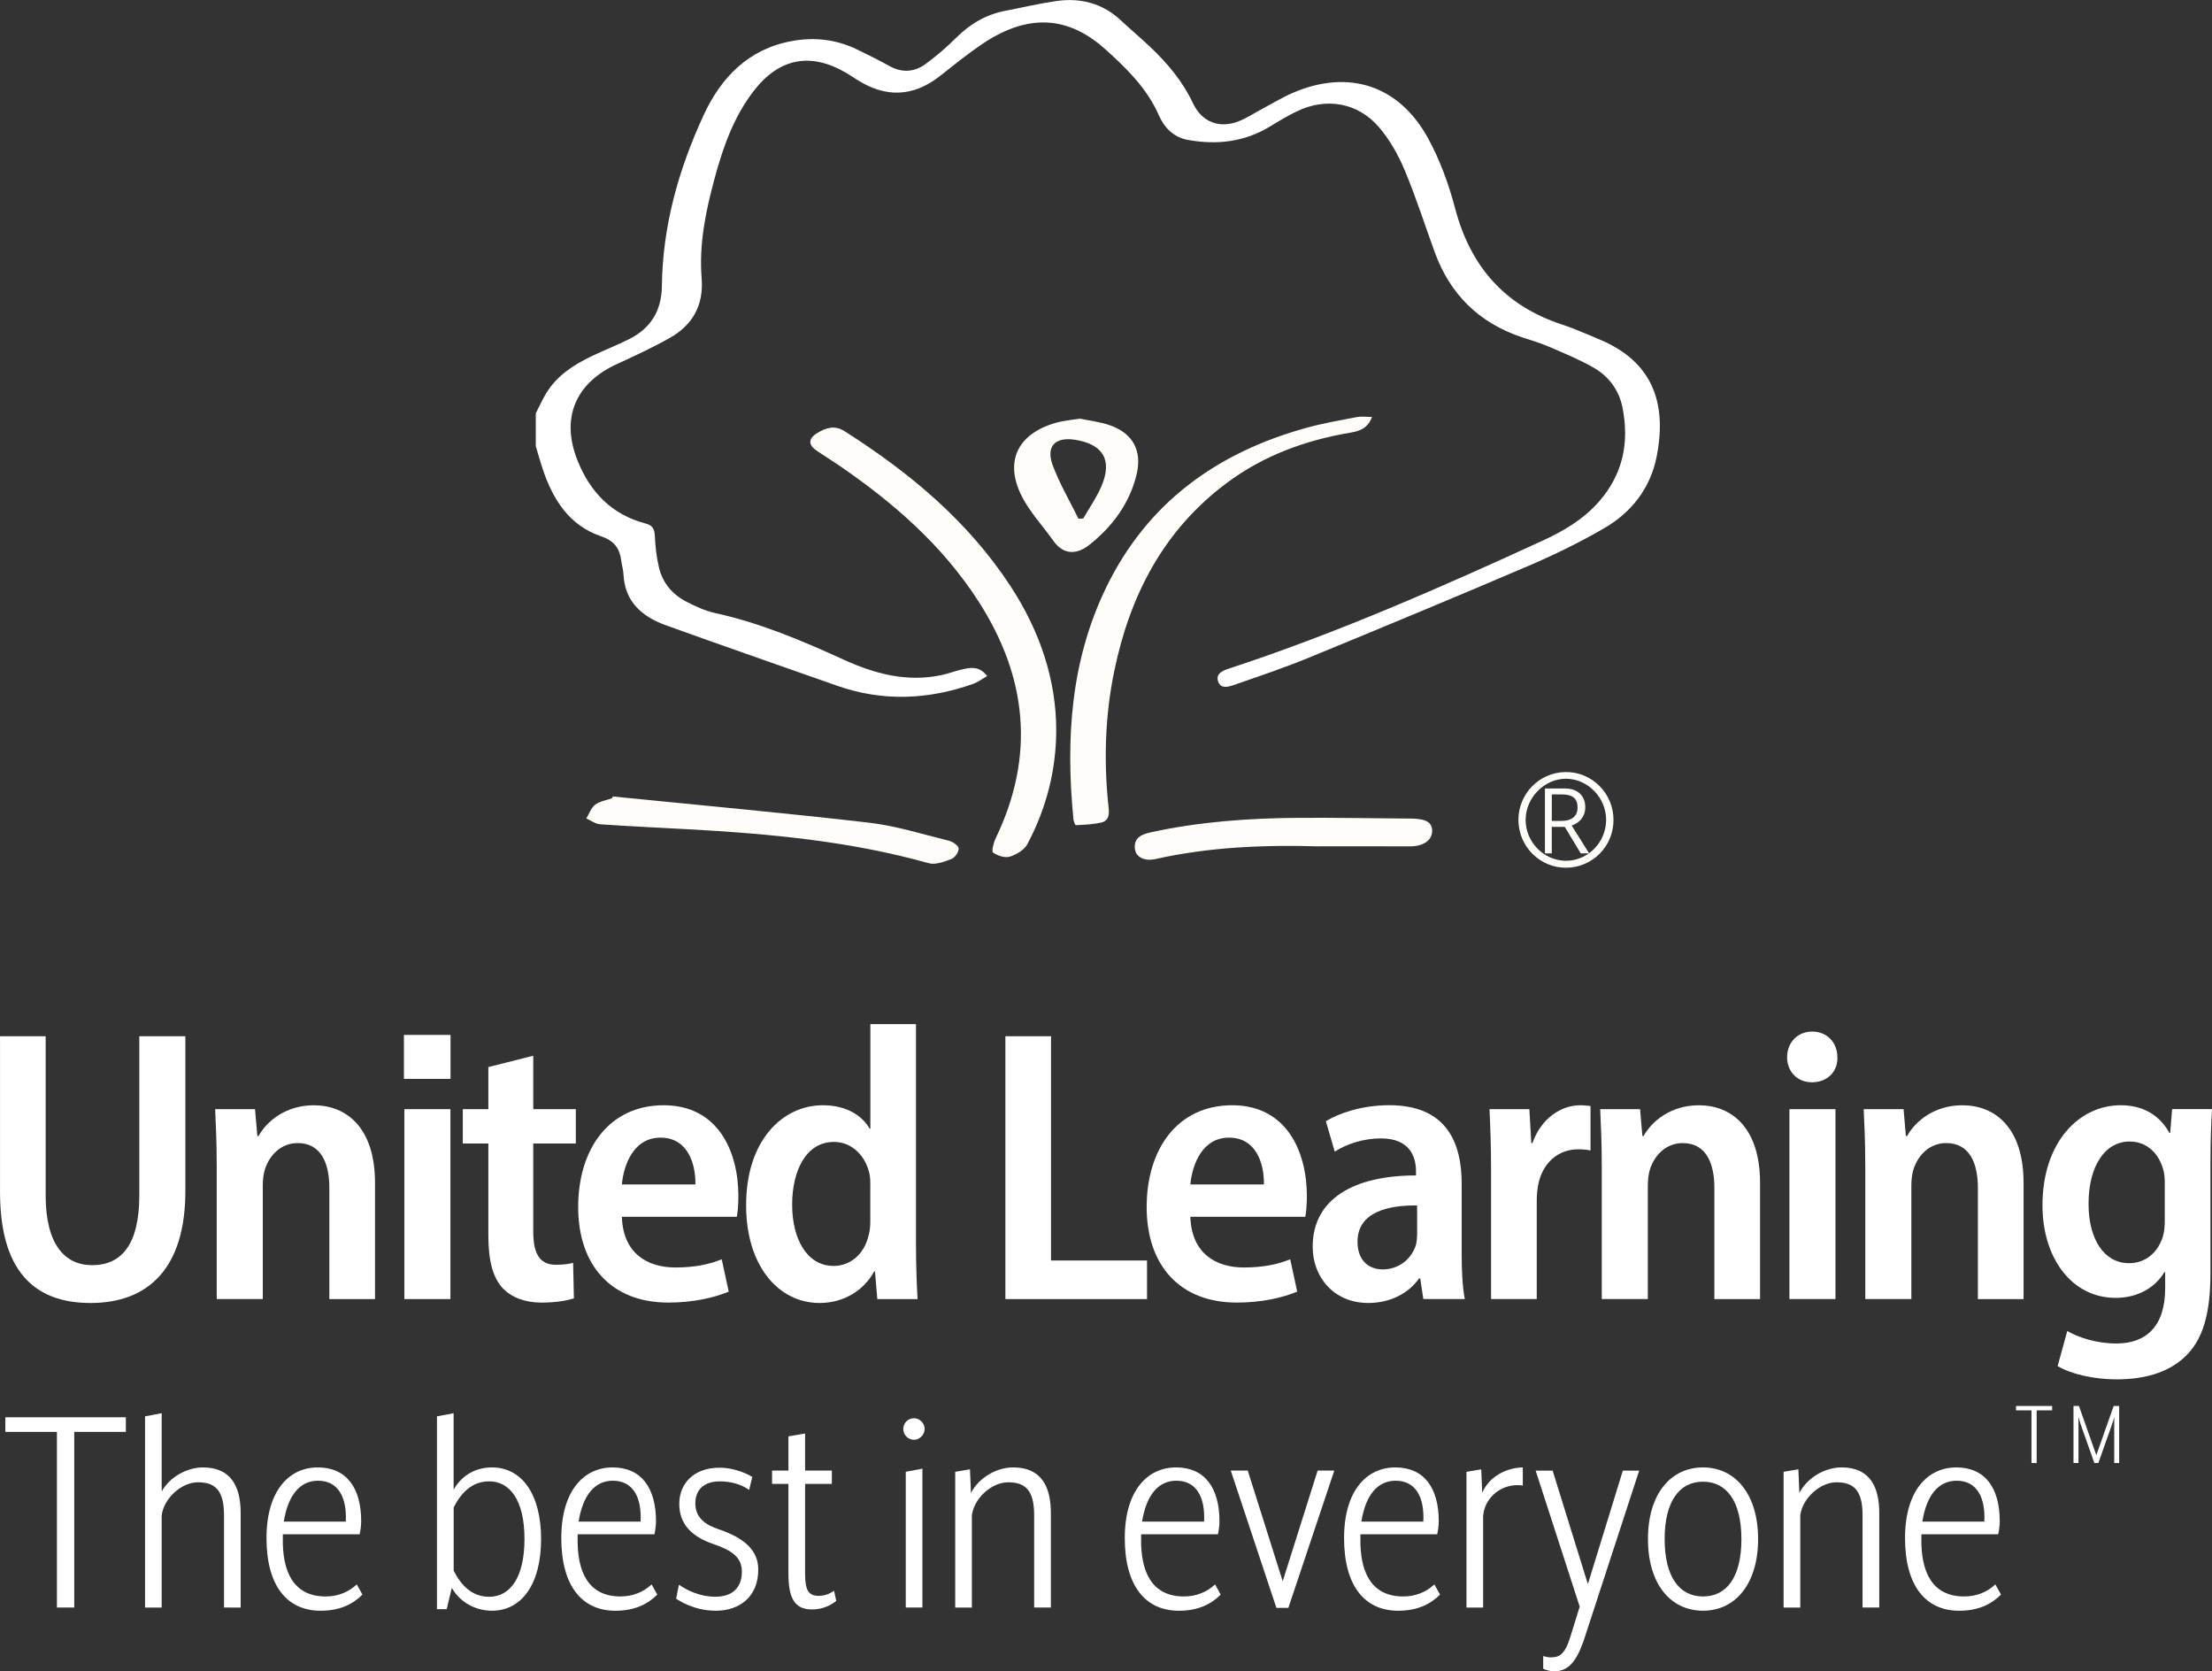 <svg fill="none" height="71" viewBox="0 0 94 71" width="94" xmlns="http://www.w3.org/2000/svg" xmlns:xlink="http://www.w3.org/1999/xlink"><rect x="0" y="0" width="94" height="71" fill="#333333" stroke="none"/><clipPath id="a"><path d="m0 0h94v71h-94z"/></clipPath><g clip-path="url(#a)"><g fill="#fff"><path d="m1.94 44.023v6.76c0 2.071.806 2.965 1.974 2.965 1.25 0 2.006-.878 2.006-2.965v-6.76h1.957v6.577c0 3.281-1.578 4.755-4.029 4.755-2.451 0-3.847-1.425-3.847-4.723v-6.61h1.94z"/><path d="m9.209 49.489c0-.927-.033-1.657-.066-2.369h1.694l.099 1.143h.049c.361-.646 1.167-1.308 2.352-1.308 1.381 0 2.599.944 2.599 3.297v4.937h-1.941v-4.722c0-1.044-.346-1.906-1.348-1.906-.69 0-1.2.497-1.398 1.143-.049.165-.082.414-.082.663v4.821h-1.957v-5.699z"/><path d="m17.184 55.188v-8.068h1.957v8.068zm1.961-11.222v1.868h-1.98v-1.868z"/><path d="m22.661 44.851v2.27h1.809v1.458h-1.809v3.744c0 .977.296 1.408.97 1.408.312 0 .542-.033.724-.083l.033 1.508c-.296.1-.773.182-1.381.182-.691 0-1.266-.216-1.645-.613-.411-.447-.609-1.143-.609-2.236v-3.91h-1.086v-1.458h1.086v-1.789l1.907-.481z"/><path d="m26.427 51.693c.049 1.557 1.085 2.153 2.27 2.153.822 0 1.447-.132 1.974-.348l.296 1.375c-.641.265-1.529.464-2.565.464-2.434 0-3.832-1.59-3.832-4.059s1.316-4.324 3.634-4.324c2.318 0 3.174 1.971 3.174 3.86 0 .398-.033.696-.066.878h-4.885zm3.124-1.375c.017-.911-.346-1.988-1.48-1.988s-1.563 1.126-1.645 1.988z"/><path d="m38.926 43.508v9.443c0 .779.033 1.674.066 2.237h-1.71l-.099-1.176h-.033c-.428.795-1.283 1.342-2.318 1.342-1.809 0-3.124-1.657-3.124-4.126-.017-2.75 1.529-4.274 3.257-4.274.97 0 1.66.414 1.989.994h.033v-4.44h1.941zm-1.941 6.892c0-.166 0-.364-.033-.513-.148-.745-.723-1.375-1.513-1.375-1.168 0-1.776 1.193-1.776 2.667s.641 2.601 1.759 2.601c.675 0 1.299-.448 1.496-1.325.049-.166.065-.364.065-.563v-1.491z"/><path d="m42.724 44.023h1.94v9.526h4.079v1.64h-6.019z"/><path d="m50.585 51.693c.049 1.557 1.086 2.153 2.27 2.153.822 0 1.447-.132 1.974-.348l.296 1.375c-.641.265-1.529.464-2.565.464-2.434 0-3.832-1.59-3.832-4.059s1.316-4.324 3.634-4.324c2.318 0 3.174 1.971 3.174 3.86 0 .398-.033.696-.066.878h-4.885zm3.125-1.375c.017-.911-.346-1.988-1.48-1.988-1.134 0-1.563 1.126-1.645 1.988z"/><path d="m60.485 55.188-.131-.878h-.049c-.445.63-1.217 1.044-2.154 1.044-1.48 0-2.368-1.109-2.368-2.386 0-2.054 1.776-3.032 4.391-3.032v-.166c0-.613-.247-1.408-1.496-1.408-.724 0-1.447.232-1.957.563l-.378-1.293c.542-.331 1.513-.68 2.697-.68 2.417 0 3.075 1.574 3.075 3.33v2.998c0 .696.033 1.391.131 1.906h-1.759zm-.264-3.976c-1.2-.017-2.533.265-2.533 1.54 0 .828.51 1.176 1.069 1.176.691 0 1.234-.448 1.415-1.044.033-.149.049-.298.049-.448v-1.226z"/><path d="m63.363 49.622c0-.977-.033-1.789-.066-2.502h1.694l.082 1.441h.049c.362-1.044 1.217-1.607 2.023-1.607.181 0 .296.017.445.033v1.889c-.148-.033-.312-.05-.526-.05-.855 0-1.513.58-1.694 1.491-.033.182-.065.414-.065.663v4.208h-1.941v-5.566z"/><path d="m68.067 49.489c0-.927-.033-1.657-.066-2.369h1.694l.099 1.143h.049c.361-.646 1.168-1.308 2.352-1.308 1.381 0 2.599.944 2.599 3.297v4.937h-1.941v-4.722c0-1.044-.346-1.906-1.348-1.906-.691 0-1.2.497-1.398 1.143-.049.165-.082.414-.082.663v4.821h-1.957v-5.699z"/><path d="m78.082 44.917c.017.596-.411 1.061-1.086 1.061-.625 0-1.053-.464-1.053-1.061 0-.63.445-1.094 1.069-1.094s1.069.464 1.069 1.094zm-2.04 10.271v-8.068h1.957v8.068z"/><path d="m79.265 49.489c0-.927-.033-1.657-.066-2.369h1.694l.099 1.143h.049c.361-.646 1.168-1.308 2.352-1.308 1.381 0 2.599.944 2.599 3.297v4.937h-1.941v-4.722c0-1.044-.346-1.906-1.348-1.906-.691 0-1.2.497-1.398 1.143-.049.165-.082.414-.082.663v4.821h-1.957v-5.699z"/><path d="m94 47.12c-.033.58-.066 1.293-.066 2.385v4.572c0 1.756-.329 2.866-1.101 3.578-.74.696-1.793.944-2.878.944-.921 0-1.892-.199-2.516-.563l.411-1.491c.46.265 1.217.53 2.088.53 1.234 0 2.072-.696 2.072-2.352v-.68h-.033c-.395.663-1.135 1.094-2.072 1.094-1.875 0-3.109-1.706-3.109-3.926 0-2.717 1.579-4.258 3.322-4.258 1.085 0 1.727.546 2.072 1.176h.033l.082-1.011h1.694zm-2.006 3.131c0-.199-.017-.398-.066-.563-.181-.663-.675-1.193-1.43-1.193-1.036 0-1.744 1.027-1.744 2.651 0 1.475.641 2.518 1.727 2.518.641 0 1.2-.398 1.43-1.126.066-.215.082-.481.082-.696v-1.59z"/><path d="m3.155 60.83v7.462h-.736v-7.462h-2.192v-.62h5.121v.62z"/><path d="m9.519 68.292v-3.933c0-1.091-.415-1.387-1.109-1.387-.694 0-1.444.674-1.538 1.401v3.92h-.708v-8.122l.708-.134v3.327c.334-.62 1.083-1.024 1.751-1.024 1.203 0 1.604.822 1.604 1.94v4.014z"/><path d="m12.019 65.33c-.027 1.428.442 2.492 1.819 2.492.508 0 .963-.175 1.324-.511l.241.431c-.415.418-.976.687-1.778.687-1.43 0-2.3-1.064-2.3-3.085s.963-3.004 2.179-3.004 1.845.862 1.845 2.29c0 .161-.027.391-.067.552h-3.263v.148zm1.498-2.425c-.749 0-1.27.579-1.457 1.737h2.634c.053-1.051-.335-1.737-1.177-1.737z"/><path d="m20.91 68.428c-.655 0-1.324-.309-1.712-.97l-.214.903h-.415v-8.19l.708-.134v3.246c.374-.647.976-.943 1.631-.943 1.244 0 2.086 1.105 2.086 3.044s-.843 3.044-2.086 3.044zm-.12-5.496c-.736 0-1.19.485-1.511 1.105v2.694c.321.62.775 1.105 1.511 1.105.855 0 1.498-.768 1.498-2.452s-.642-2.452-1.498-2.452z"/><path d="m24.547 65.33c-.027 1.428.442 2.492 1.819 2.492.508 0 .963-.175 1.324-.511l.241.431c-.415.418-.976.687-1.778.687-1.43 0-2.3-1.064-2.3-3.085s.963-3.004 2.179-3.004c1.216 0 1.845.862 1.845 2.29 0 .161-.027.391-.067.552h-3.263v.148zm1.498-2.425c-.749 0-1.27.579-1.457 1.737h2.634c.053-1.051-.335-1.737-1.176-1.737z"/><path d="m30.403 68.427c-.909 0-1.551-.431-1.671-.511l.12-.593c.348.243.896.511 1.551.511.695 0 1.123-.363 1.123-1.064 0-.606-.415-.902-1.203-1.172-.949-.323-1.457-.862-1.457-1.711 0-.849.602-1.535 1.712-1.535.708 0 1.283.323 1.391.391l-.133.552c-.348-.243-.789-.363-1.244-.363-.722 0-1.043.404-1.043.929 0 .606.401.916 1.029 1.119 1.016.35 1.645.862 1.645 1.698 0 1.145-.775 1.751-1.819 1.751z"/><path d="m34.508 68.374c-.735 0-1.003-.472-1.003-1.508v-3.825h-.696v-.566h.696v-1.455l.708-.121v1.576h1.137v.566h-1.137v3.839c0 .687.16.916.575.916.268 0 .481-.095.655-.216l.094.431c-.227.189-.589.363-1.029.363z"/><path d="m38.839 61.167c-.254 0-.454-.216-.454-.458 0-.256.201-.458.454-.458.241 0 .454.202.454.458 0 .243-.214.458-.454.458zm-.348 7.125v-5.766l.708-.134v5.9z"/><path d="m43.947 68.292v-3.933c0-1.091-.415-1.387-1.109-1.387s-1.444.674-1.538 1.401v3.92h-.708v-5.766l.628-.107.041 1.01c.334-.66 1.097-1.091 1.792-1.091 1.203 0 1.604.822 1.604 1.939v4.014h-.708z"/><path d="m48.492 65.33c-.027 1.428.442 2.492 1.819 2.492.508 0 .963-.175 1.324-.511l.241.431c-.415.418-.976.687-1.778.687-1.43 0-2.3-1.064-2.3-3.085s.963-3.004 2.179-3.004 1.845.862 1.845 2.29c0 .161-.027.391-.067.552h-3.263v.148zm1.498-2.425c-.749 0-1.27.579-1.457 1.737h2.635c.053-1.051-.335-1.737-1.177-1.737z"/><path d="m54.749 68.306h-.508l-1.939-5.832h.722l1.485 4.701 1.485-4.701h.708l-1.952 5.832z"/><path d="m57.811 65.33c-.027 1.428.442 2.492 1.819 2.492.508 0 .963-.175 1.324-.511l.241.431c-.415.418-.976.687-1.778.687-1.43 0-2.3-1.064-2.3-3.085s.963-3.004 2.179-3.004 1.845.862 1.845 2.29c0 .161-.027.391-.067.552h-3.263v.148zm1.497-2.425c-.749 0-1.27.579-1.457 1.737h2.634c.053-1.051-.335-1.737-1.177-1.737z"/><path d="m63.026 64.401v3.893h-.708v-5.766l.628-.107.041.997c.294-.687 1.016-1.064 1.725-1.078v.768c-.869-.121-1.618.485-1.685 1.293z"/><path d="m67.277 69.761c-.321.889-.669 1.239-1.23 1.239-.187 0-.36-.054-.468-.107v-.538c.094.027.214.054.307.054.348 0 .602-.081.843-.862l.401-1.293-1.872-5.778h.722l1.498 4.822 1.485-4.822h.695l-2.38 7.287z"/><path d="m72.371 68.428c-1.377 0-2.34-1.131-2.34-3.044s.963-3.044 2.34-3.044 2.34 1.145 2.34 3.044-.963 3.044-2.34 3.044zm0-5.482c-1.016 0-1.631.849-1.631 2.438s.615 2.438 1.631 2.438c1.016 0 1.631-.835 1.631-2.438s-.628-2.438-1.631-2.438z"/><path d="m79.15 68.292v-3.933c0-1.091-.415-1.387-1.109-1.387s-1.444.674-1.538 1.401v3.92h-.708v-5.766l.628-.107.041 1.01c.334-.66 1.096-1.091 1.792-1.091 1.203 0 1.604.822 1.604 1.939v4.014h-.708z"/><path d="m81.65 65.33c-.027 1.428.442 2.492 1.819 2.492.508 0 .963-.175 1.324-.511l.241.431c-.415.418-.976.687-1.778.687-1.43 0-2.3-1.064-2.3-3.085s.963-3.004 2.179-3.004c1.216 0 1.845.862 1.845 2.29 0 .161-.027.391-.067.552h-3.263v.148zm1.498-2.425c-.749 0-1.27.579-1.457 1.737h2.634c.053-1.051-.335-1.737-1.176-1.737z"/><path d="m86.549 59.916v2.238h-.22v-2.238h-.658v-.186h1.536v.186z"/><path d="m89.845 62.154v-1.632c0-.077.004-.311.004-.315-.004.012-.068.23-.101.315l-.578 1.632h-.169l-.578-1.632c-.028-.081-.096-.294-.101-.315 0 .004.004.23.004.315v1.632h-.212v-2.424h.232l.738 2.089.738-2.089h.233v2.424h-.212z"/><path d="m22.768 17.562c.147-.288.278-.586.446-.861.457-.749 1.164-1.201 1.928-1.569.533-.257 1.089-.468 1.616-.736.901-.46 1.357-1.206 1.369-2.235.028-2.557.712-4.967 1.769-7.26.741-1.606 1.901-2.814 3.742-3.155.97-.18 1.901-.073 2.789.358.459.223.918.448 1.363.697.534.299 1.06.269 1.534-.076.464-.337.903-.718 1.311-1.123.592-.588 1.27-.987 2.088-1.144.726-.139 1.448-.311 2.179-.415 1.027-.145 1.958.098 2.736.828.397.372.815.722 1.211 1.095.75.704 1.404 1.479 1.85 2.425.377.799 1.123 1.082 1.94.761.349-.137.669-.351 1.002-.528.436-.231.859-.492 1.311-.685 2.35-1.006 4.492-.324 5.729 1.926.511.929.884 1.962 1.156 2.991.652 2.475 2.115 4.135 4.539 4.93.203.067.404.141.602.222.365.148.732.297 1.093.456 2.044.895 2.804 2.527 2.329 4.934-.263 1.334-1.06 2.361-2.214 3.033-1.048.611-2.148 1.145-3.265 1.623-3.1 1.327-6.215 2.618-9.334 3.9-.988.406-2.003.747-3.013 1.098-.281.098-.693.278-.814-.115-.115-.374.31-.483.601-.578 4.521-1.494 8.873-3.405 13.196-5.391.89-.409 1.723-.901 2.381-1.645 1.029-1.164 1.31-2.527 1.007-4.024-.149-.735-.584-1.31-1.218-1.676-.609-.35-1.268-.62-1.916-.899-.376-.162-.775-.275-1.165-.406-1.8-.611-3.025-1.815-3.678-3.608-.424-1.164-.8-2.347-1.279-3.487-.271-.645-.632-1.285-1.084-1.813-.905-1.059-2.245-1.281-3.498-.678-.384.185-.754.406-1.118.63-1.097.673-2.278.807-3.518.58-.61-.111-.999-.529-1.23-1.054-.504-1.14-1.36-1.975-2.256-2.783-1.473-1.328-3.027-1.506-4.762-.536-.386.216-.747.483-1.104.745-.411.303-.804.631-1.209.942-1.128.869-2.29.894-3.482.136-.153-.098-.304-.197-.46-.29-1.506-.889-2.842-.643-3.92.738-.86 1.102-1.316 2.393-1.677 3.724-.378 1.393-.671 2.801-.555 4.257.093 1.155-.389 1.995-1.363 2.541-.73.41-1.494.762-2.254 1.113-1.745.804-2.374 2.283-1.662 4.077.532 1.344 1.455 2.311 2.89 2.686.291.077.385.22.399.518.023.459.071.923.18 1.368.161.66.586 1.147 1.185 1.45.379.192.778.378 1.189.468 1.91.417 3.692 1.17 5.462 1.978 1.321.603 2.697.974 4.168.659.304-.066.599-.179.903-.247.352-.079.711-.137 1.037.29-.217.123-.395.261-.596.331-1.923.68-3.856.759-5.799.073-2.418-.855-4.844-1.69-7.256-2.562-1.002-.362-1.751-.986-1.804-2.173-.008-.18-.067-.357-.089-.537-.068-.546-.283-.874-.877-1.076-1.354-.461-2.051-1.583-2.48-2.893-.101-.307-.188-.621-.281-.931 0-.464 0-.926 0-1.39z"/></g><g fill="#fffdf9"><path d="m44.885 31.006c0 1.72-.424 3.34-1.223 4.85-.131.249-.467.45-.751.537-.208.065-.518-.041-.712-.174-.07-.049.023-.42.114-.609 1.688-3.502 1.337-6.854-.736-10.07-1.529-2.373-3.609-4.183-5.911-5.76-.312-.214-.635-.412-.949-.624-.376-.255-.381-.511.005-.754.362-.227.75-.349 1.158-.09 2.764 1.756 5.248 3.816 7.066 6.595 1.286 1.967 1.936 4.034 1.939 6.098z"/><path d="m58.305 17.715c-.197.508-.555.603-.931.667-1.906.322-3.684.972-5.247 2.139-2.673 1.996-4.104 4.753-4.771 7.964-.404 1.941-.457 3.902-.241 5.869.033.292-.031.523-.305.587-.354.083-.725.096-1.091.115-.031.002-.094-.164-.103-.257-.332-3.39-.123-6.716 1.387-9.833 1.756-3.622 4.729-5.751 8.53-6.795.695-.191 1.411-.315 2.12-.452.193-.037.398-.006.654-.006z"/><path d="m26.044 33.837c3.625.364 7.254.694 10.874 1.111 1.15.132 2.276.492 3.407.769.163.04.404.204.413.324.011.147-.155.393-.3.449-.306.117-.682.262-.97.181-3.347-.937-6.776-1.253-10.226-1.442-1.247-.069-2.493-.124-3.738-.211-.201-.014-.392-.161-.589-.246.122-.2.204-.454.378-.586.195-.148.473-.187.714-.275.012-.025.024-.05.036-.076z"/><path d="m45.892 17.786c.39.083.836.131 1.252.273.989.335 1.402 1.079 1.156 2.098-.299 1.237-1.032 2.214-2.004 2.987-.446.355-1.049.52-1.541-.179-.408-.578-.899-1.107-1.246-1.719-.883-1.557-.326-2.824 1.406-3.297.298-.082.612-.104.978-.164zm-.06 4.254c.067-.005.135-.01.203-.015.26-.453.564-.887.769-1.363.476-1.107.081-1.785-1.103-1.977-.866-.14-1.271.276-.959 1.1.294.779.722 1.506 1.091 2.257z"/><path d="m56.06 35.956c-2.338-.068-4.666.025-6.961.539-.463.103-.825-.082-.869-.421-.063-.484.279-.627.652-.71 2.081-.457 4.194-.607 6.317-.62 1.594-.01 3.189.021 4.783.032.624.005.893.169.878.542-.015.4-.392.64-.955.638-1.282-.006-2.563-.002-3.845-.002z"/><path d="m68.567 34.829c.002 1.117-.88 2.016-1.992 2.034-1.124.017-2.047-.896-2.049-2.028-.002-1.113.885-2.018 1.994-2.036 1.123-.019 2.045.897 2.047 2.031zm-.314.022c.013-.949-.771-1.765-1.699-1.768s-1.722.806-1.721 1.752c.001.933.756 1.71 1.68 1.732.938.022 1.727-.756 1.74-1.716z"/><path d="m65.654 33.496h.844c.142 0 .268.02.376.059.109.04.2.095.272.164.072.07.127.154.165.252.038.098.056.205.056.322 0 .105-.016.201-.048.286-.032.086-.074.161-.128.226-.053.064-.116.118-.185.162-.069.044-.142.079-.217.105l.743 1.182h-.357l-.679-1.125h-.552v1.125h-.291v-2.758zm.291 1.379h.417c.096 0 .185-.011.268-.033.083-.022.154-.056.215-.102.061-.047.109-.105.143-.177.035-.072.052-.157.052-.256 0-.193-.054-.333-.163-.423-.109-.089-.269-.133-.48-.133h-.452v1.125z"/></g></g></svg>